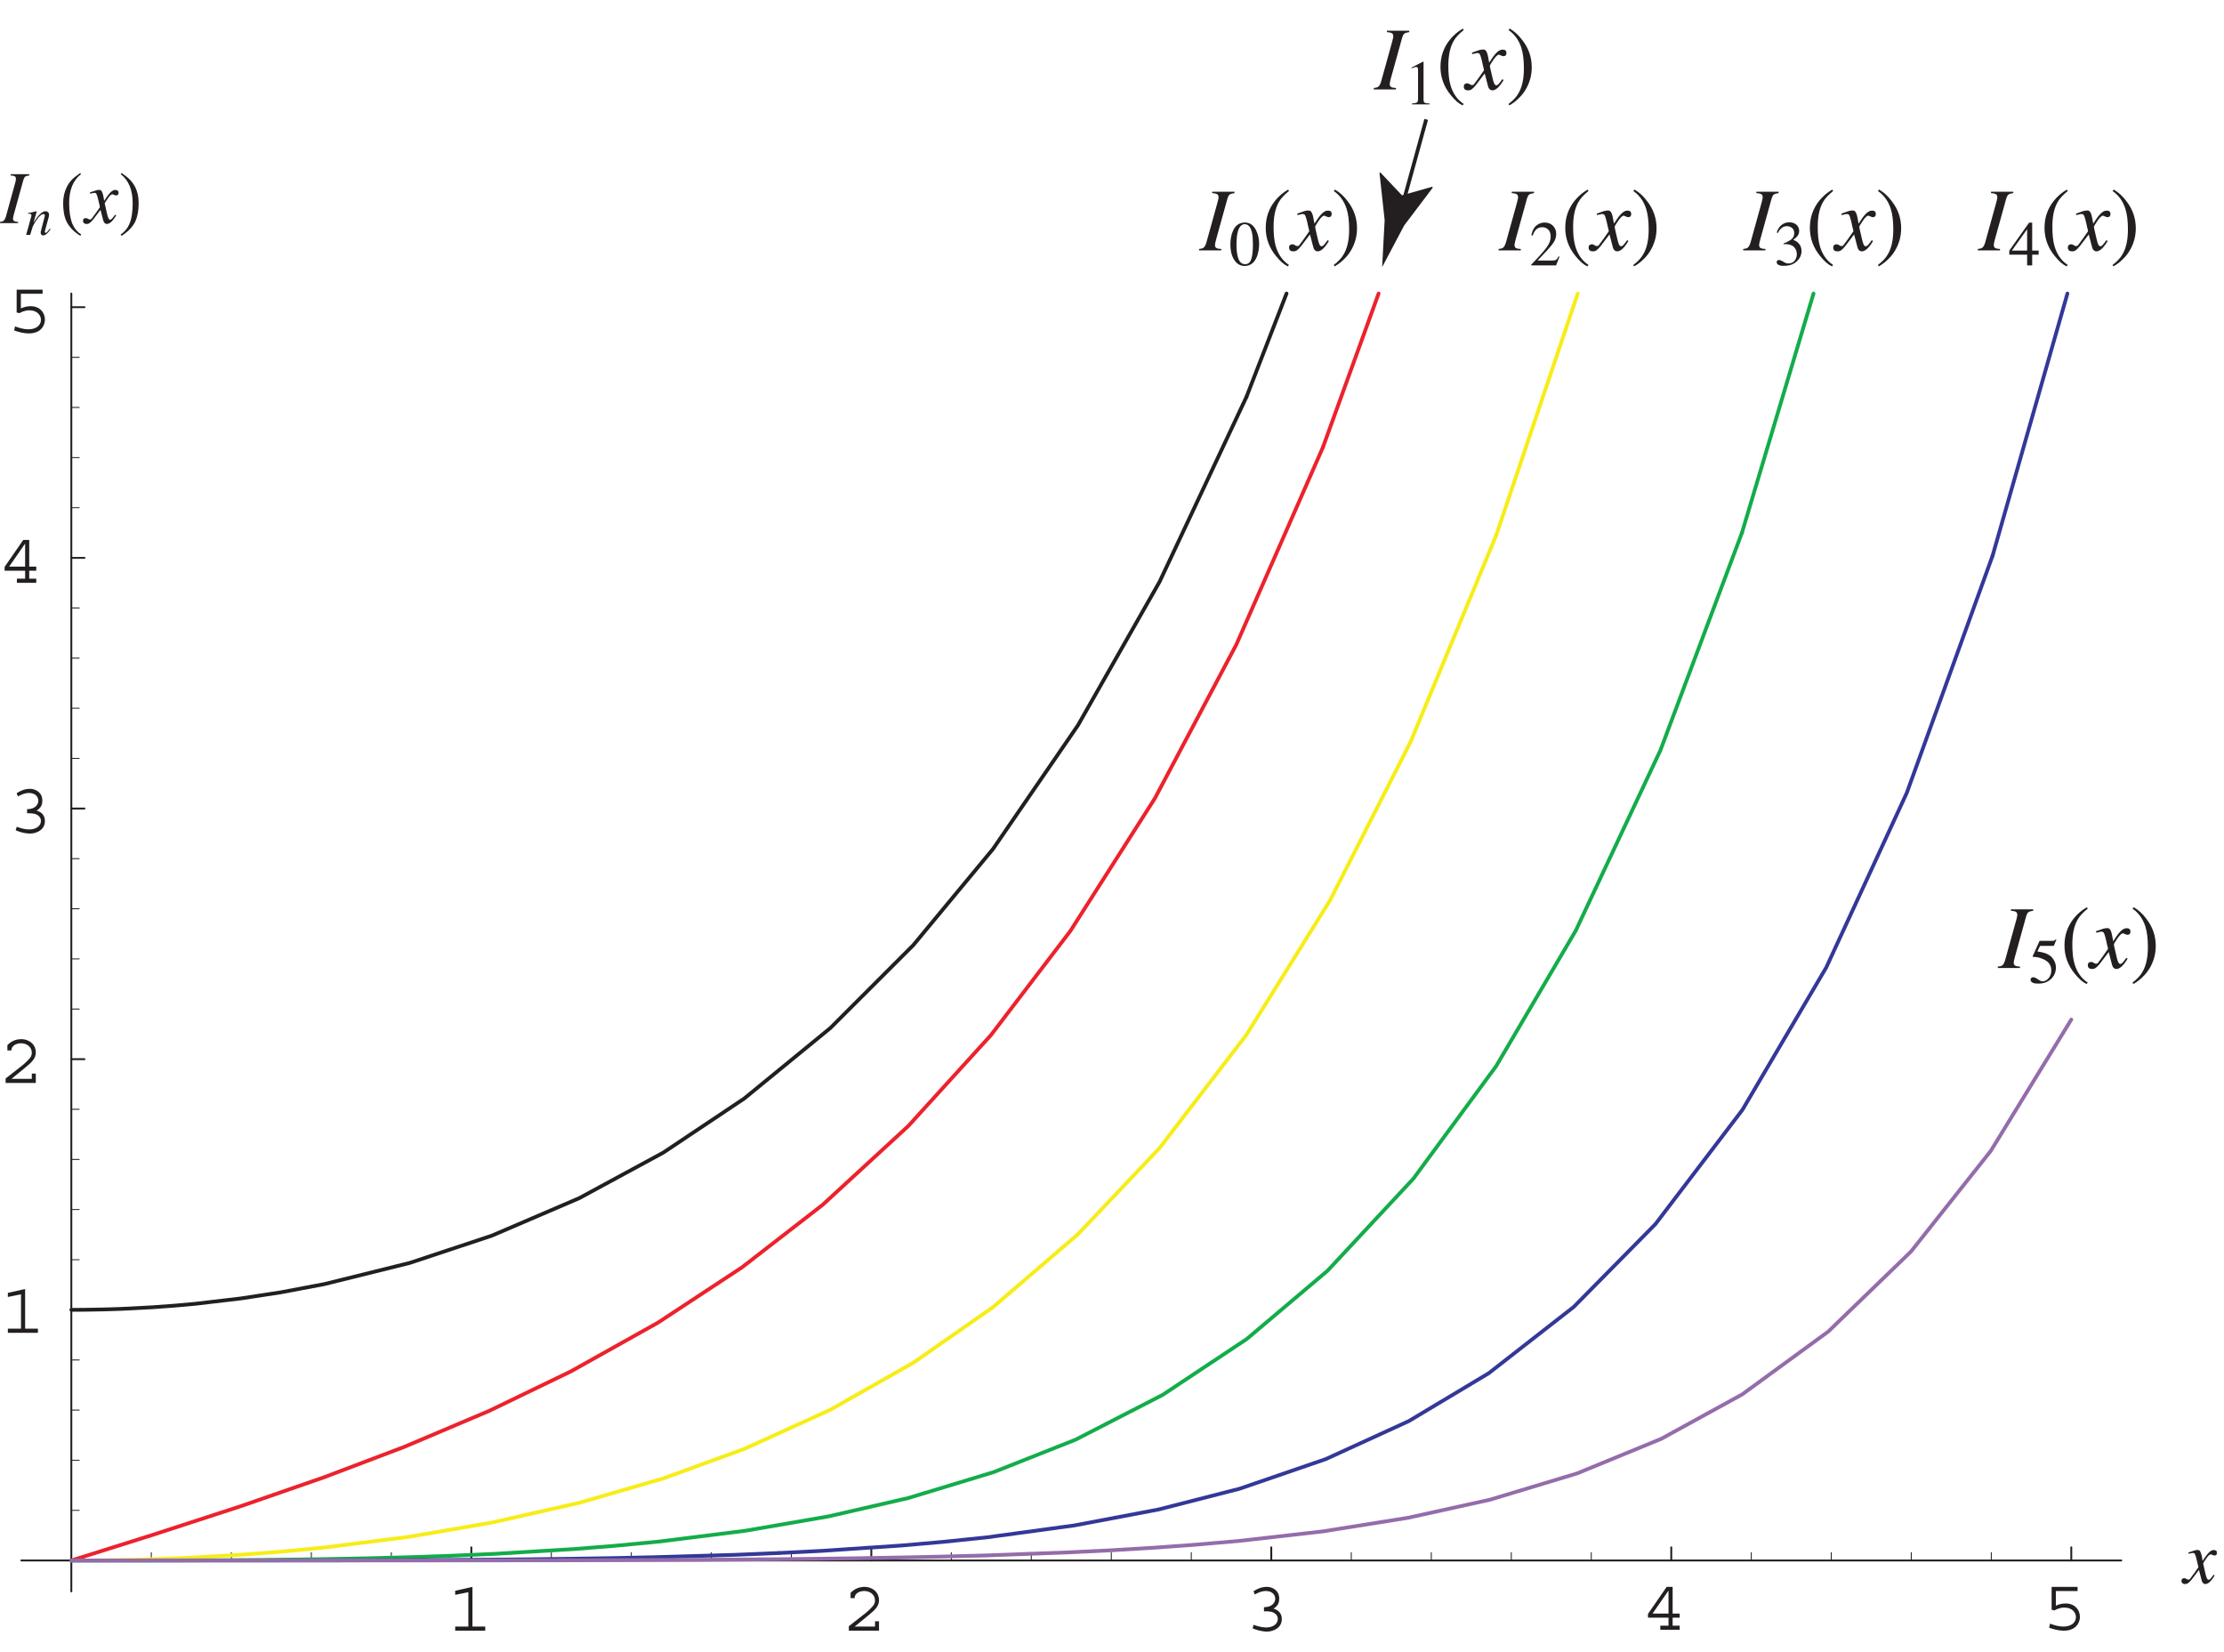 <?xml version="1.0" encoding="UTF-8"?>
<svg xmlns="http://www.w3.org/2000/svg" xmlns:xlink="http://www.w3.org/1999/xlink" width="296.04" height="219.93" viewBox="0 0 296.04 219.93">
<defs>
<g>
<g id="glyph-0-0">
</g>
<g id="glyph-0-1">
<path d="M 5.047 0 L 5.047 -0.547 L 3.344 -0.547 L 3.344 -5.828 L 1.047 -5.312 L 1.047 -4.766 L 2.797 -5.125 L 2.797 -0.547 L 1.047 -0.547 L 1.047 0 Z M 5.047 0 "/>
</g>
<g id="glyph-0-2">
<path d="M 4.766 0 L 4.766 -1.25 L 4.234 -1.25 L 4.234 -0.547 L 1.531 -0.547 L 3.234 -1.938 C 4.297 -2.797 4.766 -3.281 4.766 -4.062 C 4.766 -4.359 4.688 -4.656 4.562 -4.891 C 4.203 -5.547 3.453 -5.828 2.844 -5.828 C 2.109 -5.828 1.469 -5.547 0.984 -5.031 L 0.984 -4.328 L 1.516 -4.328 C 1.516 -5 2.234 -5.281 2.797 -5.281 C 3.562 -5.281 4.234 -4.812 4.234 -4 C 4.234 -3.859 4.203 -3.719 4.141 -3.578 C 4.031 -3.25 3.234 -2.547 2.984 -2.344 L 0.75 -0.594 L 0.75 0 Z M 4.766 0 "/>
</g>
<g id="glyph-0-3">
<path d="M 4.703 -1.531 C 4.703 -2.547 3.922 -2.844 3.594 -2.922 C 3.984 -3.203 4.359 -3.484 4.359 -4.266 C 4.359 -4.594 4.281 -4.844 4.172 -5.047 C 3.922 -5.469 3.391 -5.828 2.719 -5.828 C 2.047 -5.828 1.469 -5.594 0.938 -5.25 L 1.109 -4.812 C 1.328 -4.938 1.938 -5.281 2.578 -5.281 C 3.438 -5.281 3.828 -4.75 3.828 -4.25 C 3.828 -3.75 3.422 -3.125 2.359 -3.125 L 2.328 -3.125 L 2.328 -2.578 L 2.5 -2.578 C 2.781 -2.578 3.078 -2.562 3.344 -2.5 C 3.703 -2.406 4.172 -2.109 4.172 -1.562 C 4.172 -0.891 3.531 -0.422 2.609 -0.422 C 2.031 -0.422 1.422 -0.609 0.953 -0.781 L 0.812 -0.312 L 1.172 -0.172 C 1.781 0.062 2.484 0.125 2.703 0.125 C 3.641 0.125 4.703 -0.406 4.703 -1.531 Z M 4.703 -1.531 "/>
</g>
<g id="glyph-0-4">
<path d="M 4.828 0 L 4.828 -0.547 L 3.891 -0.547 L 3.891 -1.609 L 4.828 -1.609 L 4.828 -2.156 L 3.891 -2.156 L 3.891 -5.703 L 3.094 -5.703 L 0.609 -2.109 L 0.609 -1.609 L 3.344 -1.609 L 3.344 -0.547 L 2.25 -0.547 L 2.25 0 Z M 3.344 -5.219 L 3.344 -2.156 L 1.219 -2.156 Z M 3.344 -5.219 "/>
</g>
<g id="glyph-0-5">
<path d="M 4.984 -1.703 C 4.984 -2.641 4.312 -3.5 3.078 -3.5 C 2.609 -3.5 2.141 -3.375 1.781 -3.203 L 1.781 -5.156 L 4.672 -5.156 L 4.672 -5.703 L 1.219 -5.703 L 1.219 -2.656 L 1.609 -2.578 C 2.25 -2.953 2.766 -2.953 2.922 -2.953 C 3.906 -2.953 4.453 -2.328 4.453 -1.688 C 4.453 -0.969 3.844 -0.422 2.781 -0.422 C 2.156 -0.422 1.562 -0.609 1 -0.812 L 0.891 -0.266 C 1.5 -0.062 2.156 0.125 2.828 0.125 C 4.531 0.125 4.984 -1.031 4.984 -1.703 Z M 4.984 -1.703 "/>
</g>
<g id="glyph-1-0">
<path d="M 7.641 0 L 7.641 -6.5 L -0.094 -6.5 L -0.094 0 Z M 0.812 -0.891 L 0.812 -5.609 L 6.75 -5.609 L 6.75 -0.891 Z M 0.812 -0.891 "/>
</g>
<g id="glyph-1-1">
<path d="M -0.281 -0.328 C -0.281 -0.234 -0.266 -0.156 -0.219 -0.078 C -0.141 0.047 0 0.109 0.203 0.109 C 0.359 0.109 0.5 0.062 0.594 -0.016 C 0.703 -0.078 0.859 -0.234 1.047 -0.453 L 2.047 -1.766 L 2.359 -0.562 C 2.406 -0.359 2.453 -0.203 2.516 -0.125 C 2.609 0.031 2.734 0.109 2.891 0.109 C 3.156 0.109 3.422 -0.062 3.703 -0.406 C 3.844 -0.578 4 -0.797 4.141 -1.047 L 4 -1.125 C 3.812 -0.875 3.672 -0.703 3.594 -0.609 C 3.5 -0.516 3.406 -0.453 3.312 -0.453 C 3.234 -0.453 3.141 -0.547 3.078 -0.719 C 3.016 -0.828 2.969 -1.016 2.906 -1.297 C 2.828 -1.594 2.766 -1.875 2.719 -2.141 C 2.641 -2.406 2.609 -2.578 2.609 -2.625 C 2.609 -2.672 2.75 -2.906 3.016 -3.281 C 3.266 -3.656 3.469 -3.844 3.625 -3.844 C 3.625 -3.844 3.656 -3.844 3.688 -3.828 C 3.719 -3.812 3.766 -3.812 3.781 -3.781 L 3.922 -3.734 C 3.953 -3.719 3.984 -3.703 4.016 -3.703 C 4.062 -3.688 4.094 -3.688 4.125 -3.688 C 4.234 -3.688 4.312 -3.719 4.359 -3.781 C 4.422 -3.844 4.453 -3.922 4.453 -4.031 C 4.453 -4.203 4.391 -4.312 4.266 -4.359 C 4.203 -4.391 4.109 -4.422 4 -4.422 C 3.891 -4.422 3.766 -4.375 3.625 -4.297 C 3.5 -4.219 3.359 -4.094 3.219 -3.922 C 3.047 -3.734 2.828 -3.422 2.531 -2.969 L 2.438 -3.531 C 2.359 -3.922 2.266 -4.172 2.156 -4.312 C 2.109 -4.391 2 -4.422 1.859 -4.422 C 1.781 -4.422 1.672 -4.422 1.562 -4.391 C 1.438 -4.359 1.312 -4.312 1.172 -4.266 L 0.625 -4.078 L 0.672 -3.922 C 0.766 -3.953 0.859 -3.969 0.953 -3.984 C 1.078 -4.016 1.172 -4.031 1.219 -4.031 C 1.344 -4.031 1.438 -4 1.484 -3.922 C 1.531 -3.844 1.578 -3.703 1.656 -3.469 C 1.719 -3.234 1.781 -2.969 1.859 -2.641 C 1.938 -2.328 1.969 -2.141 1.969 -2.125 C 1.547 -1.5 1.266 -1.125 1.141 -0.969 C 0.969 -0.719 0.859 -0.578 0.812 -0.531 C 0.766 -0.5 0.703 -0.484 0.625 -0.484 C 0.594 -0.484 0.578 -0.484 0.562 -0.484 C 0.531 -0.484 0.516 -0.5 0.484 -0.516 L 0.312 -0.609 C 0.266 -0.625 0.234 -0.641 0.188 -0.656 C 0.156 -0.672 0.125 -0.672 0.078 -0.672 C 0 -0.672 -0.078 -0.641 -0.156 -0.594 C -0.234 -0.547 -0.281 -0.453 -0.281 -0.328 Z M -0.281 -0.328 "/>
</g>
<g id="glyph-1-2">
<path d="M -0.094 0 L 2.359 0 L 2.359 -0.156 C 2.141 -0.172 1.969 -0.203 1.859 -0.266 C 1.734 -0.312 1.672 -0.422 1.672 -0.594 C 1.672 -0.641 1.688 -0.703 1.703 -0.812 C 1.719 -0.922 1.75 -1.047 1.797 -1.203 L 3.016 -5.609 C 3.094 -5.906 3.188 -6.094 3.297 -6.188 C 3.391 -6.266 3.562 -6.312 3.844 -6.344 L 3.844 -6.516 L 1.359 -6.516 L 1.359 -6.344 C 1.625 -6.328 1.797 -6.297 1.906 -6.234 C 2.016 -6.172 2.062 -6.062 2.062 -5.906 C 2.062 -5.828 2.062 -5.766 2.047 -5.688 C 2.031 -5.609 2 -5.5 1.953 -5.312 L 0.734 -0.891 C 0.641 -0.594 0.531 -0.391 0.391 -0.297 C 0.312 -0.219 0.141 -0.172 -0.094 -0.156 Z M -0.094 0 "/>
</g>
<g id="glyph-2-0">
<path d="M 5.453 0 L 5.453 -4.641 L -0.062 -4.641 L -0.062 0 Z M 0.578 -0.641 L 0.578 -4 L 4.812 -4 L 4.812 -0.641 Z M 0.578 -0.641 "/>
</g>
<g id="glyph-2-1">
<path d="M 0.656 0 C 0.812 -0.5 0.922 -0.859 0.984 -1.047 C 1.062 -1.234 1.156 -1.422 1.281 -1.625 C 1.438 -1.891 1.594 -2.109 1.75 -2.297 C 2.031 -2.609 2.25 -2.766 2.422 -2.766 C 2.484 -2.766 2.531 -2.75 2.562 -2.703 C 2.594 -2.672 2.609 -2.609 2.609 -2.562 C 2.609 -2.531 2.594 -2.5 2.594 -2.438 C 2.578 -2.375 2.562 -2.297 2.531 -2.219 L 2.094 -0.531 C 2.078 -0.484 2.078 -0.453 2.062 -0.406 C 2.062 -0.359 2.062 -0.312 2.062 -0.281 C 2.062 -0.156 2.094 -0.047 2.172 0 C 2.234 0.047 2.312 0.078 2.391 0.078 C 2.562 0.078 2.75 -0.016 2.922 -0.203 C 3.047 -0.297 3.188 -0.484 3.375 -0.734 L 3.281 -0.828 C 3.109 -0.594 2.984 -0.453 2.906 -0.375 C 2.828 -0.312 2.766 -0.266 2.703 -0.266 C 2.672 -0.266 2.641 -0.281 2.625 -0.312 C 2.609 -0.344 2.609 -0.375 2.609 -0.406 C 2.609 -0.422 2.609 -0.469 2.625 -0.516 C 2.641 -0.562 2.641 -0.609 2.656 -0.641 L 3.109 -2.297 C 3.125 -2.375 3.141 -2.438 3.156 -2.484 C 3.172 -2.547 3.172 -2.609 3.172 -2.672 C 3.172 -2.859 3.094 -3 2.953 -3.078 C 2.891 -3.109 2.797 -3.141 2.688 -3.141 C 2.438 -3.141 2.141 -2.953 1.797 -2.578 C 1.609 -2.375 1.359 -2.047 1.094 -1.609 L 1.531 -3.109 C 1.531 -3.109 1.516 -3.125 1.5 -3.141 L 0.891 -3 C 0.812 -2.984 0.75 -2.969 0.688 -2.953 C 0.625 -2.953 0.516 -2.922 0.375 -2.906 L 0.375 -2.797 C 0.406 -2.797 0.438 -2.797 0.469 -2.812 C 0.484 -2.812 0.516 -2.812 0.547 -2.812 C 0.656 -2.812 0.719 -2.797 0.766 -2.75 C 0.797 -2.719 0.828 -2.672 0.828 -2.594 C 0.828 -2.547 0.812 -2.516 0.812 -2.469 C 0.797 -2.438 0.781 -2.328 0.719 -2.141 L 0.125 0 Z M 0.656 0 "/>
</g>
<g id="glyph-3-0">
<path d="M 4.359 0 L 4.359 -7.969 L 0.625 -7.969 L 0.625 0 Z M 1.25 -7.344 L 3.734 -7.344 L 3.734 -0.625 L 1.25 -0.625 Z M 1.25 -7.344 "/>
</g>
<g id="glyph-3-1">
<path d="M 1.734 0.109 C 1.453 -0.578 1.297 -1.5 1.297 -2.641 C 1.297 -4.422 1.828 -5.703 2.875 -6.516 L 2.766 -6.672 C 2.516 -6.484 2.25 -6.297 2 -6.094 C 1.562 -5.734 1.234 -5.312 1 -4.844 C 0.672 -4.203 0.5 -3.484 0.5 -2.656 C 0.5 -1.672 0.641 -0.859 0.938 -0.234 C 1.297 0.5 1.906 1.141 2.781 1.688 L 2.906 1.516 C 2.375 1.172 1.984 0.703 1.734 0.109 Z M 1.734 0.109 "/>
</g>
<g id="glyph-3-2">
<path d="M 2.219 -4.844 C 1.969 -5.312 1.641 -5.734 1.203 -6.094 C 0.953 -6.297 0.688 -6.484 0.422 -6.672 L 0.312 -6.516 C 1.375 -5.703 1.906 -4.422 1.906 -2.641 C 1.906 -1.5 1.766 -0.578 1.469 0.109 C 1.219 0.703 0.828 1.172 0.297 1.516 L 0.422 1.688 C 1.297 1.141 1.906 0.5 2.266 -0.234 C 2.547 -0.859 2.703 -1.672 2.703 -2.656 C 2.703 -3.484 2.547 -4.203 2.219 -4.844 Z M 2.219 -4.844 "/>
</g>
<g id="glyph-4-0">
<path d="M 9.188 0 L 9.188 -7.797 L -0.109 -7.797 L -0.109 0 Z M 0.969 -1.078 L 0.969 -6.719 L 8.109 -6.719 L 8.109 -1.078 Z M 0.969 -1.078 "/>
</g>
<g id="glyph-4-1">
<path d="M -0.109 0 L 2.844 0 L 2.844 -0.188 C 2.562 -0.203 2.359 -0.234 2.219 -0.312 C 2.078 -0.375 2.016 -0.5 2.016 -0.703 C 2.016 -0.766 2.016 -0.844 2.047 -0.984 C 2.078 -1.094 2.109 -1.25 2.156 -1.438 L 3.625 -6.734 C 3.719 -7.094 3.828 -7.328 3.953 -7.422 C 4.062 -7.516 4.281 -7.578 4.609 -7.625 L 4.609 -7.812 L 1.641 -7.812 L 1.641 -7.625 C 1.953 -7.594 2.172 -7.562 2.297 -7.484 C 2.422 -7.406 2.484 -7.281 2.484 -7.078 C 2.484 -7 2.484 -6.922 2.453 -6.828 C 2.422 -6.734 2.391 -6.594 2.344 -6.375 L 0.875 -1.078 C 0.766 -0.703 0.641 -0.469 0.469 -0.344 C 0.375 -0.266 0.172 -0.219 -0.109 -0.188 Z M -0.109 0 "/>
</g>
<g id="glyph-4-2">
<path d="M -0.328 -0.391 C -0.328 -0.281 -0.312 -0.172 -0.266 -0.094 C -0.172 0.062 0 0.125 0.25 0.125 C 0.438 0.125 0.594 0.078 0.719 -0.016 C 0.844 -0.094 1.031 -0.281 1.25 -0.547 L 2.453 -2.125 L 2.828 -0.688 C 2.891 -0.438 2.938 -0.25 3.016 -0.141 C 3.125 0.031 3.281 0.125 3.469 0.125 C 3.781 0.125 4.109 -0.078 4.438 -0.484 C 4.625 -0.688 4.797 -0.953 4.969 -1.25 L 4.797 -1.359 C 4.578 -1.047 4.422 -0.844 4.312 -0.734 C 4.203 -0.609 4.094 -0.547 3.984 -0.547 C 3.875 -0.547 3.766 -0.656 3.688 -0.859 C 3.625 -1 3.562 -1.219 3.484 -1.562 C 3.406 -1.922 3.328 -2.25 3.25 -2.578 C 3.172 -2.891 3.141 -3.094 3.141 -3.141 C 3.141 -3.203 3.297 -3.484 3.609 -3.938 C 3.922 -4.391 4.172 -4.625 4.344 -4.625 C 4.359 -4.625 4.391 -4.609 4.422 -4.594 C 4.469 -4.578 4.516 -4.578 4.547 -4.547 L 4.703 -4.484 C 4.75 -4.469 4.781 -4.453 4.828 -4.438 C 4.875 -4.422 4.906 -4.422 4.953 -4.422 C 5.078 -4.422 5.172 -4.469 5.25 -4.531 C 5.312 -4.609 5.344 -4.719 5.344 -4.844 C 5.344 -5.031 5.281 -5.172 5.125 -5.25 C 5.047 -5.281 4.938 -5.297 4.797 -5.297 C 4.672 -5.297 4.516 -5.25 4.359 -5.156 C 4.203 -5.062 4.031 -4.906 3.859 -4.703 C 3.656 -4.484 3.406 -4.109 3.047 -3.562 L 2.922 -4.234 C 2.844 -4.703 2.734 -5.016 2.594 -5.172 C 2.531 -5.266 2.391 -5.312 2.234 -5.312 C 2.125 -5.312 2.016 -5.297 1.859 -5.266 C 1.719 -5.234 1.562 -5.188 1.406 -5.125 L 0.75 -4.891 L 0.797 -4.703 C 0.922 -4.734 1.031 -4.766 1.141 -4.781 C 1.297 -4.828 1.406 -4.844 1.453 -4.844 C 1.609 -4.844 1.719 -4.797 1.781 -4.719 C 1.844 -4.625 1.906 -4.438 1.984 -4.172 C 2.062 -3.891 2.141 -3.562 2.219 -3.172 C 2.328 -2.781 2.359 -2.578 2.359 -2.547 C 1.859 -1.812 1.516 -1.359 1.375 -1.156 C 1.156 -0.859 1.031 -0.688 0.984 -0.641 C 0.922 -0.594 0.844 -0.578 0.75 -0.578 C 0.719 -0.578 0.688 -0.578 0.672 -0.594 C 0.641 -0.594 0.609 -0.594 0.594 -0.609 L 0.391 -0.734 C 0.328 -0.75 0.281 -0.781 0.234 -0.797 C 0.172 -0.797 0.141 -0.812 0.094 -0.812 C 0 -0.812 -0.094 -0.781 -0.188 -0.719 C -0.281 -0.656 -0.328 -0.547 -0.328 -0.391 Z M -0.328 -0.391 "/>
</g>
<g id="glyph-5-0">
<path d="M 5.938 0 L 5.938 -5.609 L 0.141 -5.609 L 0.141 0 Z M 0.906 -0.766 L 0.906 -4.844 L 5.172 -4.844 L 5.172 -0.766 Z M 0.906 -0.766 "/>
</g>
<g id="glyph-5-1">
<path d="M 2.031 -0.156 C 1.547 -0.156 1.219 -0.5 1.047 -1.203 C 0.953 -1.578 0.891 -2.078 0.891 -2.703 C 0.891 -3.375 0.938 -3.922 1.031 -4.328 C 1.203 -5.094 1.531 -5.484 1.984 -5.484 C 2.453 -5.484 2.781 -5.109 2.953 -4.359 C 3.047 -3.969 3.078 -3.422 3.078 -2.75 C 3.078 -1.906 3 -1.266 2.859 -0.828 C 2.703 -0.375 2.438 -0.156 2.031 -0.156 Z M 2.016 -5.703 C 1.312 -5.703 0.781 -5.359 0.453 -4.656 C 0.203 -4.125 0.078 -3.516 0.078 -2.812 C 0.078 -1.906 0.266 -1.188 0.641 -0.656 C 0.984 -0.156 1.438 0.078 1.969 0.078 C 2.766 0.078 3.328 -0.375 3.656 -1.281 C 3.812 -1.766 3.906 -2.297 3.906 -2.844 C 3.906 -3.547 3.766 -4.156 3.484 -4.703 C 3.141 -5.375 2.641 -5.703 2.016 -5.703 Z M 2.016 -5.703 "/>
</g>
<g id="glyph-5-2">
<path d="M 2.5 -5.688 L 2.453 -5.688 L 0.938 -4.906 L 0.938 -4.797 C 1.047 -4.828 1.141 -4.875 1.266 -4.922 C 1.375 -4.969 1.469 -4.984 1.547 -4.984 C 1.656 -4.984 1.719 -4.953 1.75 -4.875 C 1.781 -4.812 1.797 -4.703 1.797 -4.578 L 1.797 -0.75 C 1.797 -0.5 1.75 -0.344 1.656 -0.266 C 1.547 -0.188 1.328 -0.141 1 -0.125 L 1 0 L 3.328 0 L 3.328 -0.125 C 3.016 -0.125 2.797 -0.156 2.688 -0.219 C 2.578 -0.281 2.531 -0.422 2.531 -0.625 L 2.531 -5.609 C 2.531 -5.625 2.531 -5.656 2.531 -5.656 C 2.531 -5.656 2.516 -5.672 2.5 -5.688 Z M 2.5 -5.688 "/>
</g>
<g id="glyph-5-3">
<path d="M 0.25 0 L 3.562 0 L 4.016 -1.156 L 3.906 -1.203 C 3.766 -0.953 3.656 -0.797 3.547 -0.734 C 3.438 -0.672 3.25 -0.641 2.984 -0.641 L 1.094 -0.641 C 2.125 -1.703 2.797 -2.453 3.109 -2.875 C 3.438 -3.297 3.578 -3.734 3.578 -4.188 C 3.578 -4.609 3.438 -4.969 3.156 -5.266 C 2.859 -5.562 2.484 -5.703 2.031 -5.703 C 1.641 -5.703 1.281 -5.578 0.969 -5.328 C 0.641 -5.078 0.391 -4.641 0.266 -4 L 0.438 -3.969 C 0.562 -4.281 0.688 -4.516 0.812 -4.672 C 1.047 -4.953 1.344 -5.078 1.734 -5.078 C 2.031 -5.078 2.297 -4.969 2.516 -4.766 C 2.734 -4.547 2.844 -4.234 2.844 -3.828 C 2.844 -3.359 2.672 -2.891 2.297 -2.391 C 1.953 -1.906 1.266 -1.141 0.25 -0.094 Z M 0.25 0 "/>
</g>
<g id="glyph-5-4">
<path d="M 0.656 -0.719 C 0.547 -0.719 0.469 -0.688 0.438 -0.625 C 0.391 -0.562 0.359 -0.484 0.359 -0.422 C 0.359 -0.297 0.438 -0.188 0.562 -0.094 C 0.703 0.016 0.953 0.062 1.281 0.062 C 2.047 0.062 2.641 -0.141 3.047 -0.547 C 3.469 -0.938 3.672 -1.391 3.672 -1.922 C 3.672 -2.359 3.516 -2.734 3.203 -3.016 C 3.047 -3.172 2.844 -3.297 2.578 -3.406 C 2.797 -3.578 2.969 -3.703 3.078 -3.844 C 3.266 -4.062 3.359 -4.312 3.359 -4.578 C 3.359 -4.891 3.25 -5.156 3.016 -5.391 C 2.781 -5.609 2.453 -5.734 2.047 -5.734 C 1.641 -5.734 1.297 -5.609 0.984 -5.359 C 0.688 -5.109 0.484 -4.766 0.375 -4.359 L 0.516 -4.312 C 0.656 -4.578 0.781 -4.766 0.922 -4.875 C 1.141 -5.109 1.422 -5.219 1.719 -5.219 C 1.969 -5.219 2.203 -5.141 2.406 -4.984 C 2.594 -4.828 2.703 -4.594 2.703 -4.297 C 2.703 -3.953 2.578 -3.688 2.328 -3.469 C 2.062 -3.266 1.719 -3.078 1.281 -2.922 L 1.281 -2.812 C 1.328 -2.812 1.375 -2.828 1.406 -2.828 C 1.438 -2.828 1.469 -2.828 1.5 -2.828 C 2.125 -2.828 2.562 -2.641 2.812 -2.266 C 2.969 -2.047 3.047 -1.781 3.047 -1.484 C 3.047 -1.172 2.953 -0.891 2.766 -0.641 C 2.562 -0.375 2.281 -0.25 1.891 -0.25 C 1.719 -0.25 1.5 -0.328 1.25 -0.484 C 1 -0.641 0.797 -0.719 0.656 -0.719 Z M 0.656 -0.719 "/>
</g>
<g id="glyph-5-5">
<path d="M 2.469 -1.969 L 0.438 -1.969 L 2.469 -4.812 Z M 0.094 -1.969 L 0.094 -1.422 L 2.469 -1.422 L 2.469 0 L 3.141 0 L 3.141 -1.422 L 4 -1.422 L 4 -1.969 L 3.141 -1.969 L 3.141 -5.688 L 2.734 -5.688 Z M 0.094 -1.969 "/>
</g>
<g id="glyph-5-6">
<path d="M 0.641 -0.766 C 0.516 -0.766 0.422 -0.734 0.359 -0.672 C 0.312 -0.609 0.266 -0.531 0.266 -0.453 C 0.266 -0.234 0.406 -0.078 0.688 0.016 C 0.844 0.062 1.062 0.078 1.344 0.078 C 2 0.078 2.562 -0.125 2.984 -0.531 C 3.422 -0.938 3.641 -1.438 3.641 -2.047 C 3.641 -2.328 3.594 -2.578 3.484 -2.812 C 3.391 -3.062 3.234 -3.281 3.047 -3.484 C 2.797 -3.703 2.516 -3.875 2.172 -3.984 C 1.969 -4.062 1.641 -4.125 1.172 -4.203 L 1.531 -4.938 L 3.141 -4.938 C 3.188 -4.938 3.25 -4.953 3.297 -4.953 C 3.344 -4.953 3.375 -4.969 3.391 -5 L 3.703 -5.766 L 3.641 -5.828 C 3.562 -5.734 3.5 -5.688 3.453 -5.656 C 3.391 -5.625 3.328 -5.609 3.25 -5.609 L 1.469 -5.609 L 0.578 -3.625 C 0.562 -3.609 0.562 -3.594 0.562 -3.578 C 0.547 -3.562 0.547 -3.547 0.547 -3.516 C 0.562 -3.5 0.578 -3.484 0.594 -3.484 C 0.625 -3.469 0.656 -3.469 0.719 -3.469 C 1.078 -3.469 1.469 -3.391 1.891 -3.203 C 2.656 -2.891 3.031 -2.391 3.031 -1.672 C 3.031 -1.266 2.906 -0.922 2.672 -0.641 C 2.438 -0.359 2.156 -0.219 1.844 -0.219 C 1.703 -0.219 1.5 -0.312 1.25 -0.484 C 1 -0.672 0.797 -0.766 0.641 -0.766 Z M 0.641 -0.766 "/>
</g>
<g id="glyph-6-0">
<path d="M 8.391 0 L 8.391 -7.938 L 0.188 -7.938 L 0.188 0 Z M 1.281 -1.094 L 1.281 -6.844 L 7.297 -6.844 L 7.297 -1.094 Z M 1.281 -1.094 "/>
</g>
<g id="glyph-6-1">
<path d="M 0.547 -3 C 0.547 -1.594 1.016 -0.328 1.938 0.781 C 2.484 1.453 3 1.906 3.484 2.125 L 3.641 1.938 C 2.766 1.359 2.172 0.5 1.859 -0.641 C 1.672 -1.297 1.594 -2.141 1.594 -3.156 C 1.594 -4.531 1.828 -5.625 2.297 -6.438 C 2.562 -6.922 3.016 -7.391 3.641 -7.906 L 3.531 -8.094 C 2.844 -7.703 2.266 -7.203 1.766 -6.578 C 0.953 -5.547 0.547 -4.359 0.547 -3 Z M 0.547 -3 "/>
</g>
<g id="glyph-6-2">
<path d="M 3.406 -2.938 C 3.406 -4.266 3 -5.469 2.172 -6.531 C 1.656 -7.234 1.078 -7.75 0.469 -8.094 L 0.312 -7.906 C 1.141 -7.328 1.703 -6.531 2.016 -5.547 C 2.25 -4.828 2.359 -3.906 2.359 -2.797 C 2.359 -1.406 2.125 -0.297 1.625 0.531 C 1.359 1.016 0.906 1.484 0.312 1.938 L 0.422 2.125 C 0.641 2.016 0.938 1.812 1.266 1.547 C 1.781 1.109 2.203 0.656 2.5 0.172 C 2.797 -0.281 3.016 -0.781 3.172 -1.297 C 3.328 -1.812 3.406 -2.375 3.406 -2.938 Z M 3.406 -2.938 "/>
</g>
</g>
<clipPath id="clip-0">
<path clip-rule="nonzero" d="M 290 206 L 295.082 206 L 295.082 211 L 290 211 Z M 290 206 "/>
</clipPath>
</defs>
<path fill="none" stroke-width="2.5" stroke-linecap="round" stroke-linejoin="round" stroke="rgb(13.73%, 12.16%, 12.549%)" stroke-opacity="1" stroke-miterlimit="10" d="M 627.379 118.24 L 627.379 135.718 " transform="matrix(0.1, 0, 0, -0.1, -0, 219.54)"/>
<g fill="rgb(13.73%, 12.16%, 12.549%)" fill-opacity="1">
<use xlink:href="#glyph-0-1" x="59.545" y="217.057"/>
</g>
<path fill="none" stroke-width="2.5" stroke-linecap="round" stroke-linejoin="round" stroke="rgb(13.73%, 12.16%, 12.549%)" stroke-opacity="1" stroke-miterlimit="10" d="M 1159.804 118.24 L 1159.804 135.718 " transform="matrix(0.1, 0, 0, -0.1, -0, 219.54)"/>
<g fill="rgb(13.73%, 12.16%, 12.549%)" fill-opacity="1">
<use xlink:href="#glyph-0-2" x="112.24" y="217.057"/>
</g>
<path fill="none" stroke-width="2.5" stroke-linecap="round" stroke-linejoin="round" stroke="rgb(13.73%, 12.16%, 12.549%)" stroke-opacity="1" stroke-miterlimit="10" d="M 1692.228 118.24 L 1692.228 135.718 " transform="matrix(0.1, 0, 0, -0.1, -0, 219.54)"/>
<g fill="rgb(13.73%, 12.16%, 12.549%)" fill-opacity="1">
<use xlink:href="#glyph-0-3" x="165.92" y="217.057"/>
</g>
<path fill="none" stroke-width="2.5" stroke-linecap="round" stroke-linejoin="round" stroke="rgb(13.73%, 12.16%, 12.549%)" stroke-opacity="1" stroke-miterlimit="10" d="M 2224.652 118.24 L 2224.652 135.718 " transform="matrix(0.1, 0, 0, -0.1, -0, 219.54)"/>
<g fill="rgb(13.73%, 12.16%, 12.549%)" fill-opacity="1">
<use xlink:href="#glyph-0-4" x="218.756" y="216.937"/>
</g>
<path fill="none" stroke-width="2.5" stroke-linecap="round" stroke-linejoin="round" stroke="rgb(13.73%, 12.16%, 12.549%)" stroke-opacity="1" stroke-miterlimit="10" d="M 2757.115 118.24 L 2757.115 135.718 " transform="matrix(0.1, 0, 0, -0.1, -0, 219.54)"/>
<g fill="rgb(13.73%, 12.16%, 12.549%)" fill-opacity="1">
<use xlink:href="#glyph-0-5" x="271.877" y="216.937"/>
</g>
<path fill="none" stroke-width="1.25" stroke-linecap="round" stroke-linejoin="round" stroke="rgb(13.73%, 12.16%, 12.549%)" stroke-opacity="1" stroke-miterlimit="10" d="M 201.393 118.24 L 201.393 128.703 " transform="matrix(0.1, 0, 0, -0.1, -0, 219.54)"/>
<path fill="none" stroke-width="1.25" stroke-linecap="round" stroke-linejoin="round" stroke="rgb(13.73%, 12.16%, 12.549%)" stroke-opacity="1" stroke-miterlimit="10" d="M 307.909 118.24 L 307.909 128.703 " transform="matrix(0.1, 0, 0, -0.1, -0, 219.54)"/>
<path fill="none" stroke-width="1.25" stroke-linecap="round" stroke-linejoin="round" stroke="rgb(13.73%, 12.16%, 12.549%)" stroke-opacity="1" stroke-miterlimit="10" d="M 414.425 118.24 L 414.425 128.703 " transform="matrix(0.1, 0, 0, -0.1, -0, 219.54)"/>
<path fill="none" stroke-width="1.25" stroke-linecap="round" stroke-linejoin="round" stroke="rgb(13.73%, 12.16%, 12.549%)" stroke-opacity="1" stroke-miterlimit="10" d="M 520.863 118.24 L 520.863 128.703 " transform="matrix(0.1, 0, 0, -0.1, -0, 219.54)"/>
<path fill="none" stroke-width="1.25" stroke-linecap="round" stroke-linejoin="round" stroke="rgb(13.73%, 12.16%, 12.549%)" stroke-opacity="1" stroke-miterlimit="10" d="M 733.856 118.24 L 733.856 128.703 " transform="matrix(0.1, 0, 0, -0.1, -0, 219.54)"/>
<path fill="none" stroke-width="1.25" stroke-linecap="round" stroke-linejoin="round" stroke="rgb(13.73%, 12.16%, 12.549%)" stroke-opacity="1" stroke-miterlimit="10" d="M 840.333 118.24 L 840.333 128.703 " transform="matrix(0.1, 0, 0, -0.1, -0, 219.54)"/>
<path fill="none" stroke-width="1.25" stroke-linecap="round" stroke-linejoin="round" stroke="rgb(13.73%, 12.16%, 12.549%)" stroke-opacity="1" stroke-miterlimit="10" d="M 946.81 118.24 L 946.81 128.703 " transform="matrix(0.1, 0, 0, -0.1, -0, 219.54)"/>
<path fill="none" stroke-width="1.25" stroke-linecap="round" stroke-linejoin="round" stroke="rgb(13.73%, 12.16%, 12.549%)" stroke-opacity="1" stroke-miterlimit="10" d="M 1053.327 118.24 L 1053.327 128.703 " transform="matrix(0.1, 0, 0, -0.1, -0, 219.54)"/>
<path fill="none" stroke-width="1.25" stroke-linecap="round" stroke-linejoin="round" stroke="rgb(13.73%, 12.16%, 12.549%)" stroke-opacity="1" stroke-miterlimit="10" d="M 1266.281 118.24 L 1266.281 128.703 " transform="matrix(0.1, 0, 0, -0.1, -0, 219.54)"/>
<path fill="none" stroke-width="1.25" stroke-linecap="round" stroke-linejoin="round" stroke="rgb(13.73%, 12.16%, 12.549%)" stroke-opacity="1" stroke-miterlimit="10" d="M 1372.758 118.24 L 1372.758 128.703 " transform="matrix(0.1, 0, 0, -0.1, -0, 219.54)"/>
<path fill="none" stroke-width="1.25" stroke-linecap="round" stroke-linejoin="round" stroke="rgb(13.73%, 12.16%, 12.549%)" stroke-opacity="1" stroke-miterlimit="10" d="M 1479.274 118.24 L 1479.274 128.703 " transform="matrix(0.1, 0, 0, -0.1, -0, 219.54)"/>
<path fill="none" stroke-width="1.25" stroke-linecap="round" stroke-linejoin="round" stroke="rgb(13.73%, 12.16%, 12.549%)" stroke-opacity="1" stroke-miterlimit="10" d="M 1585.751 118.24 L 1585.751 128.703 " transform="matrix(0.1, 0, 0, -0.1, -0, 219.54)"/>
<path fill="none" stroke-width="1.25" stroke-linecap="round" stroke-linejoin="round" stroke="rgb(13.73%, 12.16%, 12.549%)" stroke-opacity="1" stroke-miterlimit="10" d="M 1798.705 118.24 L 1798.705 128.703 " transform="matrix(0.1, 0, 0, -0.1, -0, 219.54)"/>
<path fill="none" stroke-width="1.25" stroke-linecap="round" stroke-linejoin="round" stroke="rgb(13.73%, 12.16%, 12.549%)" stroke-opacity="1" stroke-miterlimit="10" d="M 1905.221 118.24 L 1905.221 128.703 " transform="matrix(0.1, 0, 0, -0.1, -0, 219.54)"/>
<path fill="none" stroke-width="1.25" stroke-linecap="round" stroke-linejoin="round" stroke="rgb(13.73%, 12.16%, 12.549%)" stroke-opacity="1" stroke-miterlimit="10" d="M 2011.698 118.24 L 2011.698 128.703 " transform="matrix(0.1, 0, 0, -0.1, -0, 219.54)"/>
<path fill="none" stroke-width="1.25" stroke-linecap="round" stroke-linejoin="round" stroke="rgb(13.73%, 12.16%, 12.549%)" stroke-opacity="1" stroke-miterlimit="10" d="M 2118.175 118.24 L 2118.175 128.703 " transform="matrix(0.1, 0, 0, -0.1, -0, 219.54)"/>
<path fill="none" stroke-width="1.25" stroke-linecap="round" stroke-linejoin="round" stroke="rgb(13.73%, 12.16%, 12.549%)" stroke-opacity="1" stroke-miterlimit="10" d="M 2331.168 118.24 L 2331.168 128.703 " transform="matrix(0.1, 0, 0, -0.1, -0, 219.54)"/>
<path fill="none" stroke-width="1.25" stroke-linecap="round" stroke-linejoin="round" stroke="rgb(13.73%, 12.16%, 12.549%)" stroke-opacity="1" stroke-miterlimit="10" d="M 2437.645 118.24 L 2437.645 128.703 " transform="matrix(0.1, 0, 0, -0.1, -0, 219.54)"/>
<path fill="none" stroke-width="1.25" stroke-linecap="round" stroke-linejoin="round" stroke="rgb(13.73%, 12.16%, 12.549%)" stroke-opacity="1" stroke-miterlimit="10" d="M 2544.122 118.24 L 2544.122 128.703 " transform="matrix(0.1, 0, 0, -0.1, -0, 219.54)"/>
<path fill="none" stroke-width="1.25" stroke-linecap="round" stroke-linejoin="round" stroke="rgb(13.73%, 12.16%, 12.549%)" stroke-opacity="1" stroke-miterlimit="10" d="M 2650.638 118.24 L 2650.638 128.703 " transform="matrix(0.1, 0, 0, -0.1, -0, 219.54)"/>
<path fill="none" stroke-width="2.5" stroke-linecap="round" stroke-linejoin="round" stroke="rgb(13.73%, 12.16%, 12.549%)" stroke-opacity="1" stroke-miterlimit="10" d="M 28.373 118.24 L 2823.658 118.24 " transform="matrix(0.1, 0, 0, -0.1, -0, 219.54)"/>
<g clip-path="url(#clip-0)">
<g fill="rgb(13.73%, 12.16%, 12.549%)" fill-opacity="1">
<use xlink:href="#glyph-1-1" x="290.66" y="210.743"/>
</g>
</g>
<path fill="none" stroke-width="2.5" stroke-linecap="round" stroke-linejoin="round" stroke="rgb(13.73%, 12.16%, 12.549%)" stroke-opacity="1" stroke-miterlimit="10" d="M 94.955 451.896 L 112.395 451.896 " transform="matrix(0.1, 0, 0, -0.1, -0, 219.54)"/>
<g fill="rgb(13.73%, 12.16%, 12.549%)" fill-opacity="1">
<use xlink:href="#glyph-0-1" x="-0" y="177.407"/>
</g>
<path fill="none" stroke-width="2.5" stroke-linecap="round" stroke-linejoin="round" stroke="rgb(13.73%, 12.16%, 12.549%)" stroke-opacity="1" stroke-miterlimit="10" d="M 94.955 785.514 L 112.395 785.514 " transform="matrix(0.1, 0, 0, -0.1, -0, 219.54)"/>
<g fill="rgb(13.73%, 12.16%, 12.549%)" fill-opacity="1">
<use xlink:href="#glyph-0-2" x="-0" y="144.151"/>
</g>
<path fill="none" stroke-width="2.5" stroke-linecap="round" stroke-linejoin="round" stroke="rgb(13.73%, 12.16%, 12.549%)" stroke-opacity="1" stroke-miterlimit="10" d="M 94.955 1119.17 L 112.395 1119.17 " transform="matrix(0.1, 0, 0, -0.1, -0, 219.54)"/>
<g fill="rgb(13.73%, 12.16%, 12.549%)" fill-opacity="1">
<use xlink:href="#glyph-0-3" x="1.276" y="110.832"/>
</g>
<path fill="none" stroke-width="2.5" stroke-linecap="round" stroke-linejoin="round" stroke="rgb(13.73%, 12.16%, 12.549%)" stroke-opacity="1" stroke-miterlimit="10" d="M 94.955 1452.827 L 112.395 1452.827 " transform="matrix(0.1, 0, 0, -0.1, -0, 219.54)"/>
<g fill="rgb(13.73%, 12.16%, 12.549%)" fill-opacity="1">
<use xlink:href="#glyph-0-4" x="-0" y="77.576"/>
</g>
<path fill="none" stroke-width="2.5" stroke-linecap="round" stroke-linejoin="round" stroke="rgb(13.73%, 12.16%, 12.549%)" stroke-opacity="1" stroke-miterlimit="10" d="M 94.955 1786.523 L 112.395 1786.523 " transform="matrix(0.1, 0, 0, -0.1, -0, 219.54)"/>
<g fill="rgb(13.73%, 12.16%, 12.549%)" fill-opacity="1">
<use xlink:href="#glyph-0-5" x="0.997" y="44.257"/>
</g>
<path fill="none" stroke-width="1.25" stroke-linecap="round" stroke-linejoin="round" stroke="rgb(13.73%, 12.16%, 12.549%)" stroke-opacity="1" stroke-miterlimit="10" d="M 94.955 184.979 L 105.419 184.979 " transform="matrix(0.1, 0, 0, -0.1, -0, 219.54)"/>
<path fill="none" stroke-width="1.25" stroke-linecap="round" stroke-linejoin="round" stroke="rgb(13.73%, 12.16%, 12.549%)" stroke-opacity="1" stroke-miterlimit="10" d="M 94.955 251.679 L 105.419 251.679 " transform="matrix(0.1, 0, 0, -0.1, -0, 219.54)"/>
<path fill="none" stroke-width="1.25" stroke-linecap="round" stroke-linejoin="round" stroke="rgb(13.73%, 12.16%, 12.549%)" stroke-opacity="1" stroke-miterlimit="10" d="M 94.955 318.418 L 105.419 318.418 " transform="matrix(0.1, 0, 0, -0.1, -0, 219.54)"/>
<path fill="none" stroke-width="1.25" stroke-linecap="round" stroke-linejoin="round" stroke="rgb(13.73%, 12.16%, 12.549%)" stroke-opacity="1" stroke-miterlimit="10" d="M 94.955 385.157 L 105.419 385.157 " transform="matrix(0.1, 0, 0, -0.1, -0, 219.54)"/>
<path fill="none" stroke-width="1.25" stroke-linecap="round" stroke-linejoin="round" stroke="rgb(13.73%, 12.16%, 12.549%)" stroke-opacity="1" stroke-miterlimit="10" d="M 94.955 518.596 L 105.419 518.596 " transform="matrix(0.1, 0, 0, -0.1, -0, 219.54)"/>
<path fill="none" stroke-width="1.25" stroke-linecap="round" stroke-linejoin="round" stroke="rgb(13.73%, 12.16%, 12.549%)" stroke-opacity="1" stroke-miterlimit="10" d="M 94.955 585.375 L 105.419 585.375 " transform="matrix(0.1, 0, 0, -0.1, -0, 219.54)"/>
<path fill="none" stroke-width="1.25" stroke-linecap="round" stroke-linejoin="round" stroke="rgb(13.73%, 12.16%, 12.549%)" stroke-opacity="1" stroke-miterlimit="10" d="M 94.955 652.075 L 105.419 652.075 " transform="matrix(0.1, 0, 0, -0.1, -0, 219.54)"/>
<path fill="none" stroke-width="1.25" stroke-linecap="round" stroke-linejoin="round" stroke="rgb(13.73%, 12.16%, 12.549%)" stroke-opacity="1" stroke-miterlimit="10" d="M 94.955 718.814 L 105.419 718.814 " transform="matrix(0.1, 0, 0, -0.1, -0, 219.54)"/>
<path fill="none" stroke-width="1.25" stroke-linecap="round" stroke-linejoin="round" stroke="rgb(13.73%, 12.16%, 12.549%)" stroke-opacity="1" stroke-miterlimit="10" d="M 94.955 852.253 L 105.419 852.253 " transform="matrix(0.1, 0, 0, -0.1, -0, 219.54)"/>
<path fill="none" stroke-width="1.25" stroke-linecap="round" stroke-linejoin="round" stroke="rgb(13.73%, 12.16%, 12.549%)" stroke-opacity="1" stroke-miterlimit="10" d="M 94.955 918.992 L 105.419 918.992 " transform="matrix(0.1, 0, 0, -0.1, -0, 219.54)"/>
<path fill="none" stroke-width="1.25" stroke-linecap="round" stroke-linejoin="round" stroke="rgb(13.73%, 12.16%, 12.549%)" stroke-opacity="1" stroke-miterlimit="10" d="M 94.955 985.731 L 105.419 985.731 " transform="matrix(0.1, 0, 0, -0.1, -0, 219.54)"/>
<path fill="none" stroke-width="1.25" stroke-linecap="round" stroke-linejoin="round" stroke="rgb(13.73%, 12.16%, 12.549%)" stroke-opacity="1" stroke-miterlimit="10" d="M 94.955 1052.471 L 105.419 1052.471 " transform="matrix(0.1, 0, 0, -0.1, -0, 219.54)"/>
<path fill="none" stroke-width="1.25" stroke-linecap="round" stroke-linejoin="round" stroke="rgb(13.73%, 12.16%, 12.549%)" stroke-opacity="1" stroke-miterlimit="10" d="M 94.955 1185.91 L 105.419 1185.91 " transform="matrix(0.1, 0, 0, -0.1, -0, 219.54)"/>
<path fill="none" stroke-width="1.25" stroke-linecap="round" stroke-linejoin="round" stroke="rgb(13.73%, 12.16%, 12.549%)" stroke-opacity="1" stroke-miterlimit="10" d="M 94.955 1252.688 L 105.419 1252.688 " transform="matrix(0.1, 0, 0, -0.1, -0, 219.54)"/>
<path fill="none" stroke-width="1.25" stroke-linecap="round" stroke-linejoin="round" stroke="rgb(13.73%, 12.16%, 12.549%)" stroke-opacity="1" stroke-miterlimit="10" d="M 94.955 1319.388 L 105.419 1319.388 " transform="matrix(0.1, 0, 0, -0.1, -0, 219.54)"/>
<path fill="none" stroke-width="1.25" stroke-linecap="round" stroke-linejoin="round" stroke="rgb(13.73%, 12.16%, 12.549%)" stroke-opacity="1" stroke-miterlimit="10" d="M 94.955 1386.127 L 105.419 1386.127 " transform="matrix(0.1, 0, 0, -0.1, -0, 219.54)"/>
<path fill="none" stroke-width="1.25" stroke-linecap="round" stroke-linejoin="round" stroke="rgb(13.73%, 12.16%, 12.549%)" stroke-opacity="1" stroke-miterlimit="10" d="M 94.955 1519.605 L 105.419 1519.605 " transform="matrix(0.1, 0, 0, -0.1, -0, 219.54)"/>
<path fill="none" stroke-width="1.25" stroke-linecap="round" stroke-linejoin="round" stroke="rgb(13.73%, 12.16%, 12.549%)" stroke-opacity="1" stroke-miterlimit="10" d="M 94.955 1586.305 L 105.419 1586.305 " transform="matrix(0.1, 0, 0, -0.1, -0, 219.54)"/>
<path fill="none" stroke-width="1.25" stroke-linecap="round" stroke-linejoin="round" stroke="rgb(13.73%, 12.16%, 12.549%)" stroke-opacity="1" stroke-miterlimit="10" d="M 94.955 1653.045 L 105.419 1653.045 " transform="matrix(0.1, 0, 0, -0.1, -0, 219.54)"/>
<path fill="none" stroke-width="1.25" stroke-linecap="round" stroke-linejoin="round" stroke="rgb(13.73%, 12.16%, 12.549%)" stroke-opacity="1" stroke-miterlimit="10" d="M 94.955 1719.784 L 105.419 1719.784 " transform="matrix(0.1, 0, 0, -0.1, -0, 219.54)"/>
<path fill="none" stroke-width="2.5" stroke-linecap="round" stroke-linejoin="round" stroke="rgb(13.73%, 12.16%, 12.549%)" stroke-opacity="1" stroke-miterlimit="10" d="M 94.955 77.091 L 94.955 1804.667 " transform="matrix(0.1, 0, 0, -0.1, -0, 219.54)"/>
<g fill="rgb(13.73%, 12.16%, 12.549%)" fill-opacity="1">
<use xlink:href="#glyph-1-2" x="0.056" y="29.701"/>
</g>
<g fill="rgb(13.73%, 12.16%, 12.549%)" fill-opacity="1">
<use xlink:href="#glyph-2-1" x="3.358" y="31.258"/>
</g>
<g fill="rgb(13.73%, 12.16%, 12.549%)" fill-opacity="1">
<use xlink:href="#glyph-3-1" x="7.906" y="29.701"/>
</g>
<g fill="rgb(13.73%, 12.16%, 12.549%)" fill-opacity="1">
<use xlink:href="#glyph-1-1" x="11.332" y="29.701"/>
</g>
<g fill="rgb(13.73%, 12.16%, 12.549%)" fill-opacity="1">
<use xlink:href="#glyph-3-2" x="15.755" y="29.701"/>
</g>
<path fill="none" stroke-width="5" stroke-linecap="round" stroke-linejoin="round" stroke="rgb(13.73%, 12.16%, 12.549%)" stroke-opacity="1" stroke-miterlimit="10" d="M 94.955 451.896 L 104.674 451.896 L 107.927 451.936 L 113.727 451.975 L 120.036 452.092 L 126.973 452.21 L 134.34 452.328 L 147.508 452.68 L 161.146 453.15 L 173.882 453.738 L 202.922 455.306 L 232.588 457.461 L 259.667 459.891 L 320.724 467.063 L 373.786 475.175 L 431.708 486.109 L 545.317 514.286 L 654.694 550.614 L 770.969 600.502 L 882.932 661.167 L 990.663 733.157 L 1105.331 827.015 L 1215.687 937.333 L 1321.851 1065.364 L 1434.833 1229.88 L 1543.583 1421.123 L 1659.191 1667.113 " transform="matrix(0.1, 0, 0, -0.1, -0, 219.54)"/>
<path fill="none" stroke-width="5" stroke-linecap="round" stroke-linejoin="round" stroke="rgb(13.73%, 12.16%, 12.549%)" stroke-opacity="1" stroke-miterlimit="10" d="M 1659.191 1667.113 L 1712.528 1804.667 " transform="matrix(0.1, 0, 0, -0.1, -0, 219.54)"/>
<path fill="none" stroke-width="5" stroke-linecap="round" stroke-linejoin="round" stroke="rgb(92.322%, 13.478%, 17.372%)" stroke-opacity="1" stroke-miterlimit="10" d="M 94.955 118.24 L 202.922 152.217 L 320.724 190.583 L 431.316 228.988 L 537.715 269.314 L 650.932 317.282 L 759.917 369.952 L 875.8 434.81 L 987.41 508.25 L 1094.789 591.449 L 1209.025 696.554 L 1319.029 817.531 L 1424.762 956.144 L 1537.391 1132.926 L 1645.749 1337.493 L 1761.005 1600.1 " transform="matrix(0.1, 0, 0, -0.1, -0, 219.54)"/>
<path fill="none" stroke-width="5" stroke-linecap="round" stroke-linejoin="round" stroke="rgb(92.322%, 13.478%, 17.372%)" stroke-opacity="1" stroke-miterlimit="10" d="M 1761.005 1600.1 L 1835.072 1804.667 " transform="matrix(0.1, 0, 0, -0.1, -0, 219.54)"/>
<path fill="none" stroke-width="5" stroke-linecap="round" stroke-linejoin="round" stroke="rgb(96.741%, 92.749%, 9.641%)" stroke-opacity="1" stroke-miterlimit="10" d="M 94.955 118.24 L 107.927 118.24 L 113.727 118.279 L 120.036 118.318 L 126.973 118.397 L 134.34 118.475 L 147.508 118.632 L 161.146 118.867 L 173.882 119.141 L 202.922 119.925 L 232.588 121.022 L 259.667 122.237 L 320.724 125.843 L 373.786 129.918 L 431.708 135.483 L 545.317 149.865 L 654.694 168.715 L 770.969 194.972 L 882.932 227.46 L 990.663 266.688 L 1105.331 318.888 L 1215.687 381.434 L 1321.851 455.463 L 1434.833 552.456 L 1543.583 667.359 L 1659.191 818.041 L 1770.567 997.135 L 1877.71 1208.012 L 1991.711 1483.16 " transform="matrix(0.1, 0, 0, -0.1, -0, 219.54)"/>
<path fill="none" stroke-width="5" stroke-linecap="round" stroke-linejoin="round" stroke="rgb(96.741%, 92.749%, 9.641%)" stroke-opacity="1" stroke-miterlimit="10" d="M 1991.711 1483.16 L 2100.187 1804.667 " transform="matrix(0.1, 0, 0, -0.1, -0, 219.54)"/>
<path fill="none" stroke-width="5" stroke-linecap="round" stroke-linejoin="round" stroke="rgb(7.423%, 67.311%, 29.041%)" stroke-opacity="1" stroke-miterlimit="10" d="M 94.955 118.24 L 174.039 118.24 L 181.799 118.279 L 189.166 118.279 L 202.922 118.318 L 217.265 118.318 L 232.431 118.357 L 259.511 118.436 L 288.667 118.553 L 320.724 118.788 L 349.215 118.984 L 375.236 119.259 L 433.707 120.043 L 487.082 121.101 L 545.082 122.629 L 600.339 124.51 L 659.083 127.097 L 764.62 133.484 L 818.701 137.795 L 877.014 143.399 L 991.996 157.782 L 1102.744 176.906 L 1209.299 201.438 L 1322.635 235.847 L 1431.776 279.072 L 1547.776 338.757 L 1659.544 413.021 L 1767.079 503.9 L 1881.472 626.602 L 1991.594 776.344 L 2097.483 956.575 L 2210.269 1196.843 L 2318.784 1486.373 " transform="matrix(0.1, 0, 0, -0.1, -0, 219.54)"/>
<path fill="none" stroke-width="5" stroke-linecap="round" stroke-linejoin="round" stroke="rgb(7.423%, 67.311%, 29.041%)" stroke-opacity="1" stroke-miterlimit="10" d="M 2318.784 1486.373 L 2414.014 1804.667 " transform="matrix(0.1, 0, 0, -0.1, -0, 219.54)"/>
<path fill="none" stroke-width="5" stroke-linecap="round" stroke-linejoin="round" stroke="rgb(20.05%, 21.967%, 59.74%)" stroke-opacity="1" stroke-miterlimit="10" d="M 94.955 118.24 L 307.635 118.24 L 320.724 118.279 L 346.903 118.279 L 375.119 118.318 L 400.043 118.318 L 426.221 118.357 L 452.948 118.397 L 481.4 118.475 L 532.777 118.632 L 561.385 118.788 L 592.423 118.906 L 648.777 119.298 L 704.308 119.807 L 763.131 120.552 L 817.839 121.453 L 869.02 122.551 L 977.574 125.725 L 1036.75 128.155 " transform="matrix(0.1, 0, 0, -0.1, -0, 219.54)"/>
<path fill="none" stroke-width="5" stroke-linecap="round" stroke-linejoin="round" stroke="rgb(20.05%, 21.967%, 59.74%)" stroke-opacity="1" stroke-miterlimit="10" d="M 1036.75 128.155 L 1092.947 130.976 L 1199.855 138.148 L 1254.955 142.968 L 1313.621 149.043 L 1429.974 164.875 L 1542.133 186.115 L 1650.021 213.744 L 1764.806 253.207 L 1875.319 303.801 L 1981.6 367.444 L 2094.779 455.737 L 2203.646 566.094 L 2319.411 718.148 L 2430.944 907.588 L 2538.204 1140.137 L 2652.362 1455.688 " transform="matrix(0.1, 0, 0, -0.1, -0, 219.54)"/>
<path fill="none" stroke-width="5" stroke-linecap="round" stroke-linejoin="round" stroke="rgb(20.05%, 21.967%, 59.74%)" stroke-opacity="1" stroke-miterlimit="10" d="M 2652.362 1455.688 L 2751.981 1804.667 " transform="matrix(0.1, 0, 0, -0.1, -0, 219.54)"/>
<path fill="none" stroke-width="5" stroke-linecap="round" stroke-linejoin="round" stroke="rgb(57.925%, 42.264%, 66.841%)" stroke-opacity="1" stroke-miterlimit="10" d="M 94.955 118.24 L 511.34 118.24 L 535.755 118.279 " transform="matrix(0.1, 0, 0, -0.1, -0, 219.54)"/>
<path fill="none" stroke-width="5" stroke-linecap="round" stroke-linejoin="round" stroke="rgb(57.925%, 42.264%, 66.841%)" stroke-opacity="1" stroke-miterlimit="10" d="M 535.755 118.279 L 563.344 118.279 L 588.935 118.318 L 646.896 118.318 L 674.524 118.397 L 704.386 118.397 L 756.429 118.475 L 812.274 118.632 L 871.175 118.867 L 926.197 119.102 L 977.456 119.455 L 1034.477 119.925 L 1086.402 120.474 L 1139.856 121.218 L 1197.895 122.198 L 1252.212 123.374 L 1312.053 124.941 L 1421.979 129.017 L 1476.139 131.643 L 1534.452 135.13 L 1589.513 139.088 L 1649.629 144.301 L 1760.534 156.92 L 1874.026 175.025 L 1983.325 199.126 L 2099.482 234.201 L 2211.367 280.209 L 2319.058 339.306 L 2433.569 422.896 L 2543.887 529.609 L 2649.933 663.4 L 2757.115 838.223 " transform="matrix(0.1, 0, 0, -0.1, -0, 219.54)"/>
<g fill="rgb(13.73%, 12.16%, 12.549%)" fill-opacity="1">
<use xlink:href="#glyph-4-1" x="159.717" y="33.331"/>
</g>
<g fill="rgb(13.73%, 12.16%, 12.549%)" fill-opacity="1">
<use xlink:href="#glyph-5-1" x="163.7" y="35.324"/>
</g>
<g fill="rgb(13.73%, 12.16%, 12.549%)" fill-opacity="1">
<use xlink:href="#glyph-6-1" x="167.936" y="33.331"/>
</g>
<g fill="rgb(13.73%, 12.16%, 12.549%)" fill-opacity="1">
<use xlink:href="#glyph-4-2" x="171.919" y="33.331"/>
</g>
<g fill="rgb(13.73%, 12.16%, 12.549%)" fill-opacity="1">
<use xlink:href="#glyph-6-2" x="177.228" y="33.331"/>
</g>
<g fill="rgb(13.73%, 12.16%, 12.549%)" fill-opacity="1">
<use xlink:href="#glyph-4-1" x="182.976" y="11.902"/>
</g>
<g fill="rgb(13.73%, 12.16%, 12.549%)" fill-opacity="1">
<use xlink:href="#glyph-5-2" x="186.96" y="13.896"/>
</g>
<g fill="rgb(13.73%, 12.16%, 12.549%)" fill-opacity="1">
<use xlink:href="#glyph-6-1" x="191.196" y="11.902"/>
</g>
<g fill="rgb(13.73%, 12.16%, 12.549%)" fill-opacity="1">
<use xlink:href="#glyph-4-2" x="195.179" y="11.902"/>
</g>
<g fill="rgb(13.73%, 12.16%, 12.549%)" fill-opacity="1">
<use xlink:href="#glyph-6-2" x="200.488" y="11.902"/>
</g>
<g fill="rgb(13.73%, 12.16%, 12.549%)" fill-opacity="1">
<use xlink:href="#glyph-4-1" x="199.588" y="33.331"/>
</g>
<g fill="rgb(13.73%, 12.16%, 12.549%)" fill-opacity="1">
<use xlink:href="#glyph-5-3" x="203.571" y="35.324"/>
</g>
<g fill="rgb(13.73%, 12.16%, 12.549%)" fill-opacity="1">
<use xlink:href="#glyph-6-1" x="207.807" y="33.331"/>
</g>
<g fill="rgb(13.73%, 12.16%, 12.549%)" fill-opacity="1">
<use xlink:href="#glyph-4-2" x="211.79" y="33.331"/>
</g>
<g fill="rgb(13.73%, 12.16%, 12.549%)" fill-opacity="1">
<use xlink:href="#glyph-6-2" x="217.099" y="33.331"/>
</g>
<g fill="rgb(13.73%, 12.16%, 12.549%)" fill-opacity="1">
<use xlink:href="#glyph-4-1" x="232.149" y="33.331"/>
</g>
<g fill="rgb(13.73%, 12.16%, 12.549%)" fill-opacity="1">
<use xlink:href="#glyph-5-4" x="236.132" y="35.324"/>
</g>
<g fill="rgb(13.73%, 12.16%, 12.549%)" fill-opacity="1">
<use xlink:href="#glyph-6-1" x="240.368" y="33.331"/>
</g>
<g fill="rgb(13.73%, 12.16%, 12.549%)" fill-opacity="1">
<use xlink:href="#glyph-4-2" x="244.352" y="33.331"/>
</g>
<g fill="rgb(13.73%, 12.16%, 12.549%)" fill-opacity="1">
<use xlink:href="#glyph-6-2" x="249.66" y="33.331"/>
</g>
<g fill="rgb(13.73%, 12.16%, 12.549%)" fill-opacity="1">
<use xlink:href="#glyph-4-1" x="263.382" y="33.331"/>
</g>
<g fill="rgb(13.73%, 12.16%, 12.549%)" fill-opacity="1">
<use xlink:href="#glyph-5-5" x="267.365" y="35.324"/>
</g>
<g fill="rgb(13.73%, 12.16%, 12.549%)" fill-opacity="1">
<use xlink:href="#glyph-6-1" x="271.601" y="33.331"/>
</g>
<g fill="rgb(13.73%, 12.16%, 12.549%)" fill-opacity="1">
<use xlink:href="#glyph-4-2" x="275.584" y="33.331"/>
</g>
<g fill="rgb(13.73%, 12.16%, 12.549%)" fill-opacity="1">
<use xlink:href="#glyph-6-2" x="280.893" y="33.331"/>
</g>
<g fill="rgb(13.73%, 12.16%, 12.549%)" fill-opacity="1">
<use xlink:href="#glyph-4-1" x="266.039" y="128.855"/>
</g>
<g fill="rgb(13.73%, 12.16%, 12.549%)" fill-opacity="1">
<use xlink:href="#glyph-5-6" x="270.022" y="130.848"/>
</g>
<g fill="rgb(13.73%, 12.16%, 12.549%)" fill-opacity="1">
<use xlink:href="#glyph-6-1" x="274.258" y="128.855"/>
</g>
<g fill="rgb(13.73%, 12.16%, 12.549%)" fill-opacity="1">
<use xlink:href="#glyph-4-2" x="278.242" y="128.855"/>
</g>
<g fill="rgb(13.73%, 12.16%, 12.549%)" fill-opacity="1">
<use xlink:href="#glyph-6-2" x="283.55" y="128.855"/>
</g>
<path fill-rule="nonzero" fill="rgb(13.73%, 12.16%, 12.549%)" fill-opacity="1" stroke-width="5" stroke-linecap="butt" stroke-linejoin="miter" stroke="rgb(13.73%, 12.16%, 12.549%)" stroke-opacity="1" stroke-miterlimit="4" d="M 1898.441 2036.471 L 1869.559 1931.876 " transform="matrix(0.1, 0, 0, -0.1, -0, 219.54)"/>
<path fill-rule="nonzero" fill="rgb(13.73%, 12.16%, 12.549%)" fill-opacity="1" d="M 186.621 26 L 190.664 24.852 L 190.707 24.992 L 186.91 30.016 C 185.934 31.859 184.957 33.711 183.98 35.555 C 184.09 33.469 184.203 31.383 184.312 29.297 L 183.629 23.031 L 183.723 22.934 L 186.621 26 "/>
</svg>

